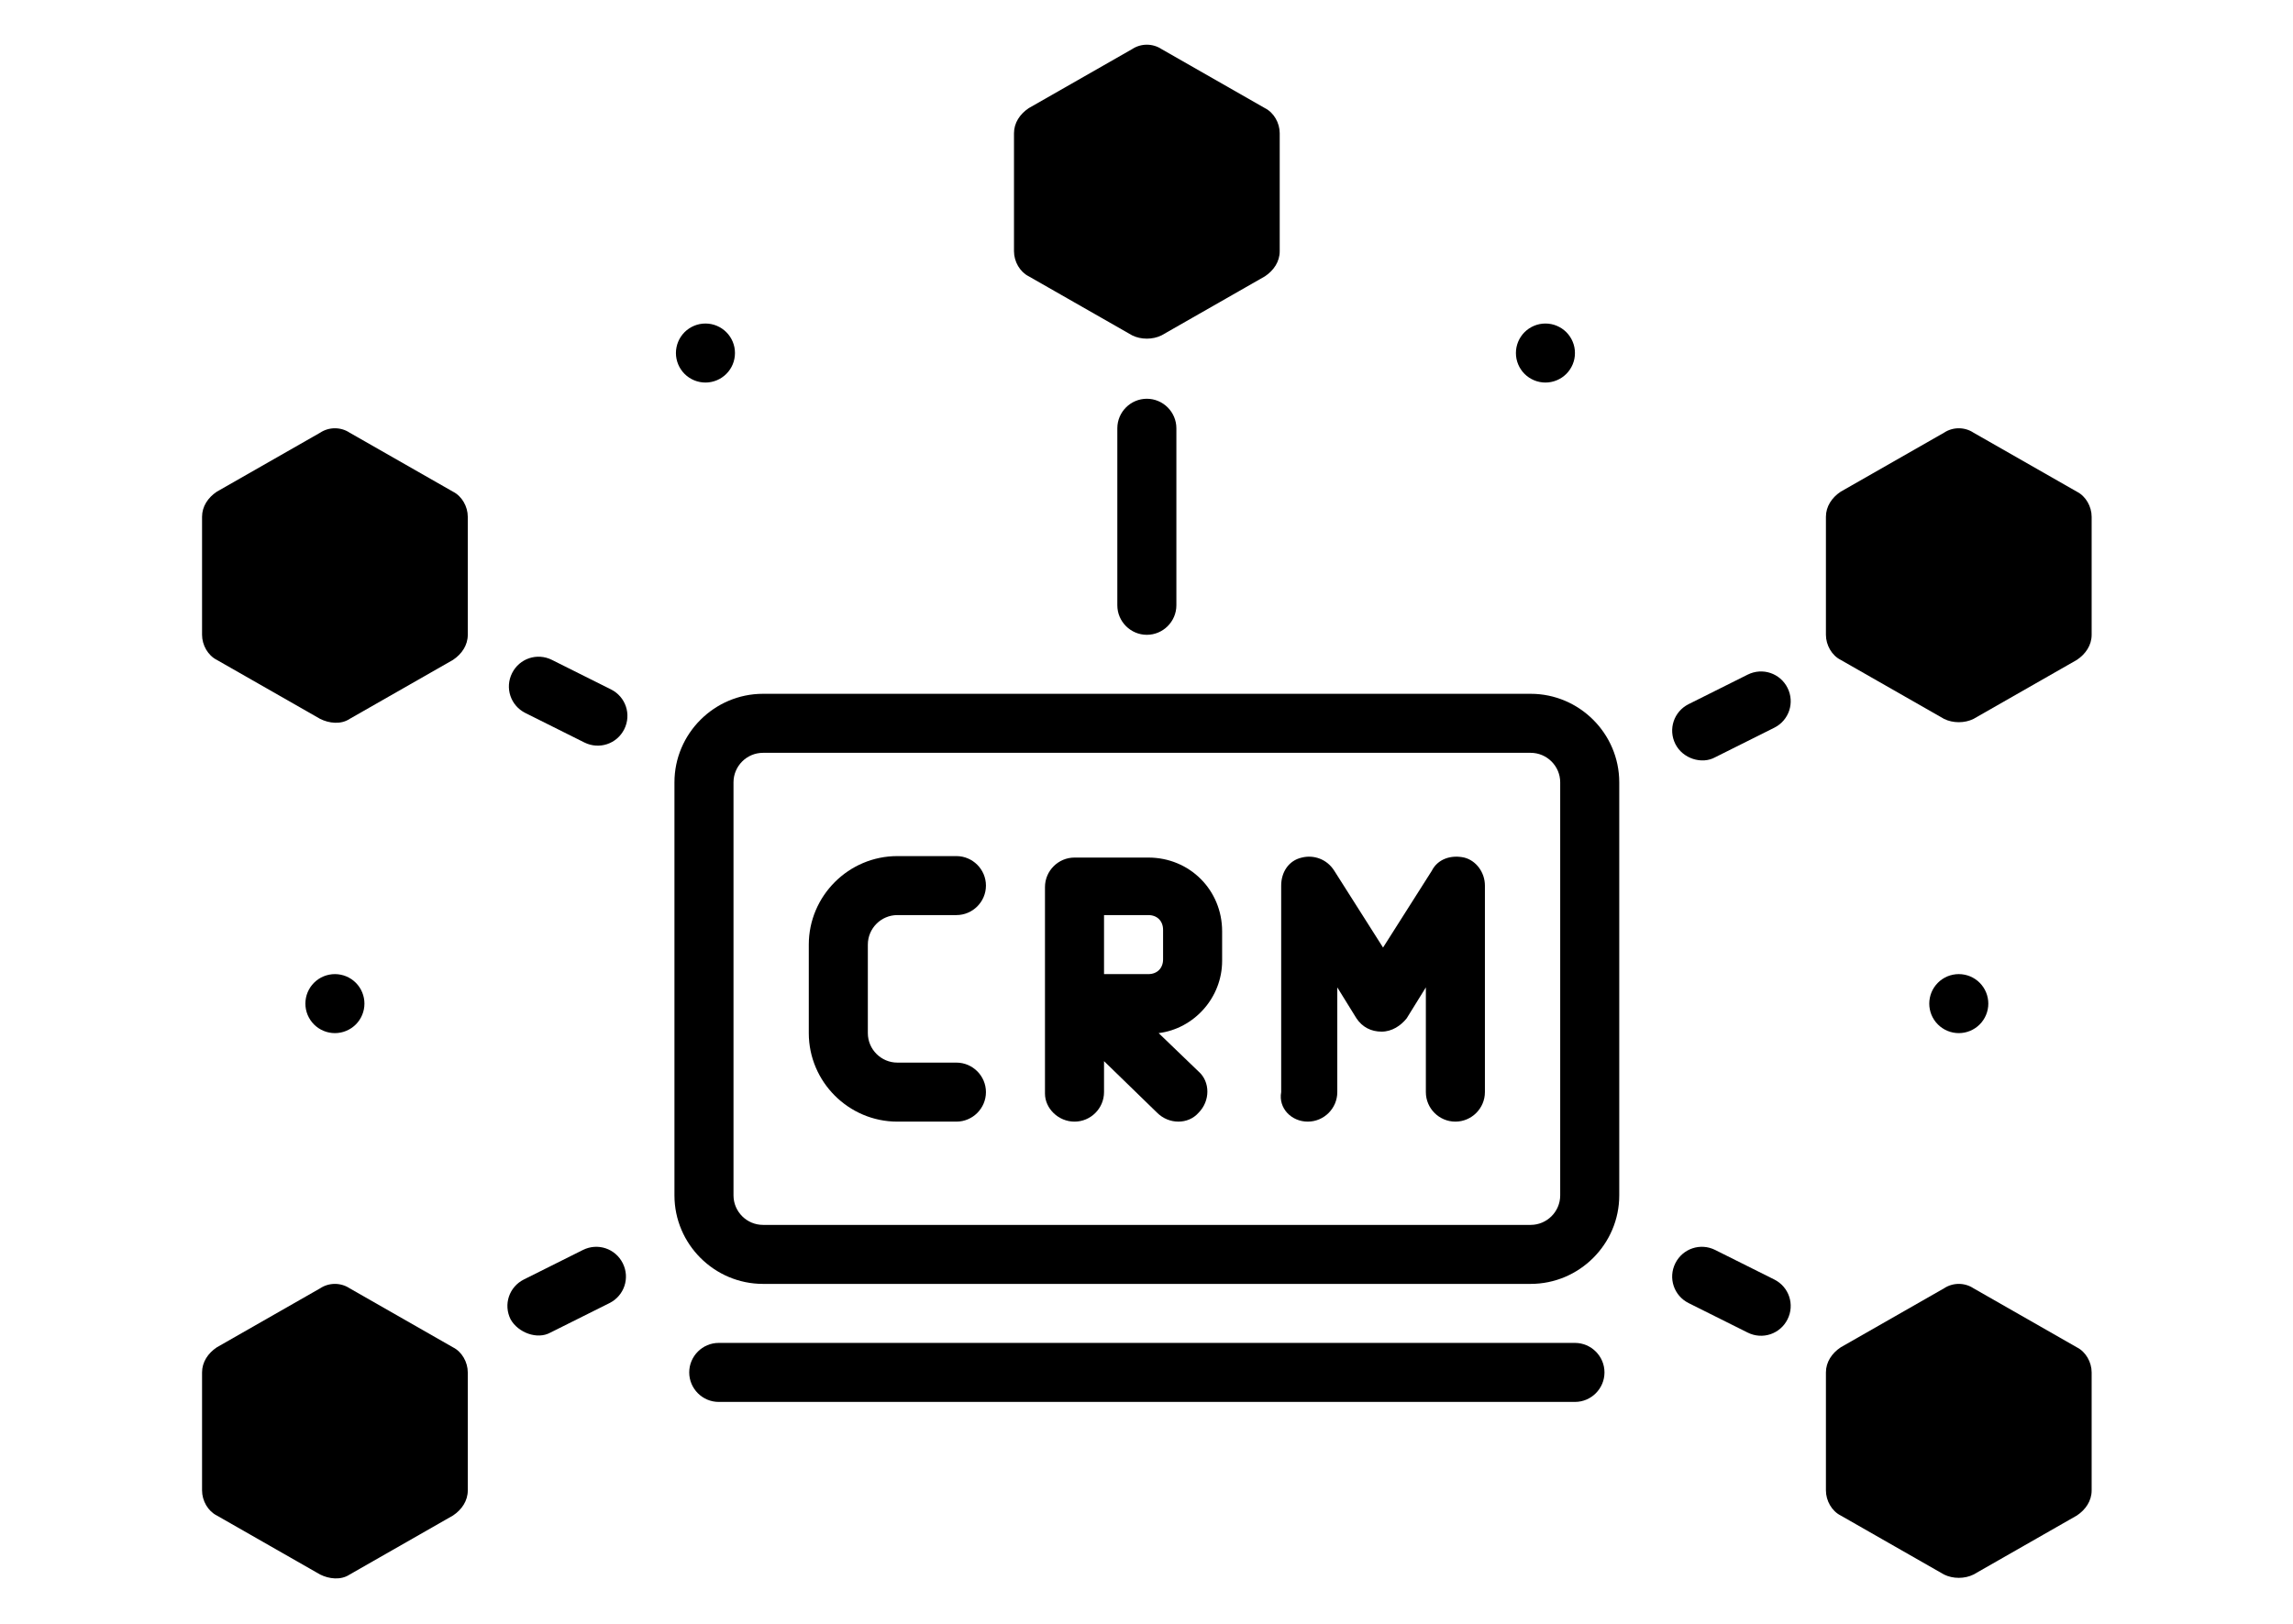 <svg xmlns="http://www.w3.org/2000/svg" xmlns:xlink="http://www.w3.org/1999/xlink" width="559" zoomAndPan="magnify" viewBox="0 0 419.25 297.75" height="396" preserveAspectRatio="xMidYMid meet" version="1.0"><defs><clipPath id="69d15c47fe"><path d="M 36.215 78 L 86 78 L 86 133 L 36.215 133 Z M 36.215 78 " clip-rule="nonzero"/></clipPath><clipPath id="a0bbd77bb2"><path d="M 36.215 235 L 86 235 L 86 289.758 L 36.215 289.758 Z M 36.215 235 " clip-rule="nonzero"/></clipPath><clipPath id="987cd67b2e"><path d="M 334 235 L 383 235 L 383 289.758 L 334 289.758 Z M 334 235 " clip-rule="nonzero"/></clipPath></defs><path fill="#000000" d="M 188.039 50.66 C 188.039 50.66 206.984 61.48 206.984 61.48 C 208.605 62.293 210.77 62.293 212.395 61.48 L 231.336 50.66 C 232.961 49.578 234.043 47.957 234.043 46.062 L 234.043 24.426 C 234.043 22.531 232.961 20.637 231.336 19.828 L 212.395 9.008 C 210.77 7.926 208.605 7.926 206.984 9.008 L 188.039 19.828 C 186.418 20.91 185.336 22.531 185.336 24.426 L 185.336 46.062 C 185.336 47.957 186.418 49.848 188.039 50.66 Z M 188.039 50.66 " fill-opacity="1" fill-rule="nonzero"/><path fill="#000000" d="M 204.277 78.52 L 204.277 110.977 C 204.277 113.949 206.711 116.387 209.688 116.387 C 212.664 116.387 215.102 113.949 215.102 110.977 L 215.102 78.52 C 215.102 75.543 212.664 73.109 209.688 73.109 C 206.711 73.109 204.277 75.543 204.277 78.52 Z M 204.277 78.52 " fill-opacity="1" fill-rule="nonzero"/><path fill="#000000" d="M 95.766 130.719 L 106.59 136.129 C 109.297 137.48 112.543 136.398 113.898 133.695 C 115.25 130.992 114.168 127.746 111.461 126.395 L 100.637 120.984 C 97.934 119.633 94.684 120.711 93.332 123.418 C 91.98 126.121 93.062 129.367 95.766 130.719 Z M 95.766 130.719 " fill-opacity="1" fill-rule="nonzero"/><path fill="#000000" d="M 100.367 244.316 L 111.191 238.91 C 113.898 237.555 114.98 234.309 113.625 231.605 C 112.273 228.902 109.027 227.82 106.32 229.172 L 95.496 234.582 C 92.789 235.934 91.707 239.18 93.062 241.883 C 94.414 244.316 97.934 245.672 100.367 244.316 Z M 100.367 244.316 " fill-opacity="1" fill-rule="nonzero"/><g clip-path="url(#69d15c47fe)"><path fill="#000000" d="M 39.211 120.984 C 39.211 120.984 58.152 131.801 58.152 131.801 C 59.777 132.613 61.941 132.883 63.566 131.801 L 82.508 120.984 C 84.133 119.902 85.215 118.277 85.215 116.387 L 85.215 94.746 C 85.215 92.855 84.133 90.961 82.508 90.148 L 63.566 79.332 C 61.941 78.25 59.777 78.25 58.152 79.332 L 39.211 90.148 C 37.59 91.23 36.508 92.855 36.508 94.746 L 36.508 116.387 C 36.508 118.277 37.59 120.172 39.211 120.984 Z M 39.211 120.984 " fill-opacity="1" fill-rule="nonzero"/></g><g clip-path="url(#a0bbd77bb2)"><path fill="#000000" d="M 39.211 277.855 C 39.211 277.855 58.152 288.676 58.152 288.676 C 59.777 289.488 61.941 289.758 63.566 288.676 L 82.508 277.855 C 84.133 276.773 85.215 275.152 85.215 273.258 L 85.215 251.621 C 85.215 249.727 84.133 247.832 82.508 247.023 L 63.566 236.203 C 61.941 235.121 59.777 235.121 58.152 236.203 L 39.211 247.023 C 37.59 248.105 36.508 249.727 36.508 251.621 L 36.508 273.258 C 36.508 275.152 37.59 277.043 39.211 277.855 Z M 39.211 277.855 " fill-opacity="1" fill-rule="nonzero"/></g><path fill="#000000" d="M 313.867 138.836 L 324.691 133.426 C 327.398 132.074 328.48 128.828 327.129 126.121 C 325.773 123.418 322.527 122.336 319.82 123.688 L 308.996 129.098 C 306.293 130.449 305.211 133.695 306.562 136.398 C 307.914 139.105 311.434 140.188 313.867 138.836 Z M 313.867 138.836 " fill-opacity="1" fill-rule="nonzero"/><path fill="#000000" d="M 308.996 238.91 L 319.82 244.316 C 322.527 245.672 325.773 244.59 327.129 241.883 C 328.48 239.18 327.398 235.934 324.691 234.582 L 313.867 229.172 C 311.164 227.82 307.914 228.902 306.562 231.605 C 305.211 234.309 306.293 237.555 308.996 238.91 Z M 308.996 238.91 " fill-opacity="1" fill-rule="nonzero"/><path fill="#000000" d="M 380.164 90.148 L 361.223 79.332 C 359.602 78.25 357.434 78.25 355.812 79.332 L 336.871 90.148 C 335.246 91.23 334.164 92.855 334.164 94.746 L 334.164 116.387 C 334.164 118.277 335.246 120.172 336.871 120.984 C 336.871 120.984 355.812 131.801 355.812 131.801 C 357.434 132.613 359.602 132.613 361.223 131.801 L 380.164 120.984 C 381.789 119.902 382.871 118.277 382.871 116.387 L 382.871 94.746 C 382.871 92.855 381.789 90.961 380.164 90.148 Z M 380.164 90.148 " fill-opacity="1" fill-rule="nonzero"/><g clip-path="url(#987cd67b2e)"><path fill="#000000" d="M 380.164 247.023 L 361.223 236.203 C 359.602 235.121 357.434 235.121 355.812 236.203 L 336.871 247.023 C 335.246 248.105 334.164 249.727 334.164 251.621 L 334.164 273.258 C 334.164 275.152 335.246 277.043 336.871 277.855 C 336.871 277.855 355.812 288.676 355.812 288.676 C 357.434 289.488 359.602 289.488 361.223 288.676 L 380.164 277.855 C 381.789 276.773 382.871 275.152 382.871 273.258 L 382.871 251.621 C 382.871 249.727 381.789 247.832 380.164 247.023 Z M 380.164 247.023 " fill-opacity="1" fill-rule="nonzero"/></g><path fill="#000000" d="M 134.191 64.727 C 134.191 65.082 134.156 65.434 134.086 65.781 C 134.02 66.129 133.914 66.469 133.781 66.797 C 133.645 67.125 133.477 67.434 133.281 67.73 C 133.082 68.027 132.859 68.301 132.605 68.551 C 132.355 68.801 132.082 69.027 131.785 69.223 C 131.492 69.422 131.18 69.586 130.852 69.723 C 130.523 69.859 130.184 69.961 129.836 70.031 C 129.488 70.102 129.137 70.137 128.781 70.137 C 128.426 70.137 128.074 70.102 127.723 70.031 C 127.375 69.961 127.039 69.859 126.707 69.723 C 126.379 69.586 126.07 69.422 125.773 69.223 C 125.477 69.027 125.203 68.801 124.953 68.551 C 124.703 68.301 124.477 68.027 124.281 67.73 C 124.082 67.434 123.914 67.125 123.781 66.797 C 123.645 66.469 123.543 66.129 123.473 65.781 C 123.402 65.434 123.367 65.082 123.367 64.727 C 123.367 64.371 123.402 64.02 123.473 63.672 C 123.543 63.32 123.645 62.984 123.781 62.656 C 123.914 62.328 124.082 62.016 124.281 61.719 C 124.477 61.426 124.703 61.152 124.953 60.898 C 125.203 60.648 125.477 60.426 125.773 60.227 C 126.07 60.031 126.379 59.863 126.707 59.727 C 127.039 59.59 127.375 59.488 127.723 59.418 C 128.074 59.352 128.426 59.316 128.781 59.316 C 129.137 59.316 129.488 59.352 129.836 59.418 C 130.184 59.488 130.523 59.59 130.852 59.727 C 131.18 59.863 131.492 60.031 131.785 60.227 C 132.082 60.426 132.355 60.648 132.605 60.898 C 132.859 61.152 133.082 61.426 133.281 61.719 C 133.477 62.016 133.645 62.328 133.781 62.656 C 133.914 62.984 134.02 63.32 134.09 63.672 C 134.156 64.02 134.191 64.371 134.191 64.727 Z M 134.191 64.727 " fill-opacity="1" fill-rule="nonzero"/><path fill="#000000" d="M 288.16 64.727 C 288.16 65.082 288.129 65.434 288.059 65.781 C 287.988 66.129 287.887 66.469 287.75 66.797 C 287.613 67.125 287.449 67.434 287.25 67.73 C 287.051 68.027 286.828 68.301 286.578 68.551 C 286.324 68.801 286.051 69.027 285.758 69.223 C 285.461 69.422 285.148 69.586 284.82 69.723 C 284.492 69.859 284.156 69.961 283.805 70.031 C 283.457 70.102 283.105 70.137 282.75 70.137 C 282.395 70.137 282.043 70.102 281.695 70.031 C 281.344 69.961 281.008 69.859 280.68 69.723 C 280.352 69.586 280.039 69.422 279.742 69.223 C 279.449 69.027 279.176 68.801 278.922 68.551 C 278.672 68.301 278.449 68.027 278.25 67.73 C 278.051 67.434 277.887 67.125 277.75 66.797 C 277.613 66.469 277.512 66.129 277.441 65.781 C 277.371 65.434 277.34 65.082 277.34 64.727 C 277.34 64.371 277.371 64.02 277.441 63.672 C 277.512 63.32 277.613 62.984 277.75 62.656 C 277.887 62.328 278.051 62.016 278.25 61.719 C 278.449 61.426 278.672 61.152 278.922 60.898 C 279.176 60.648 279.449 60.426 279.742 60.227 C 280.039 60.031 280.352 59.863 280.68 59.727 C 281.008 59.59 281.344 59.488 281.695 59.418 C 282.043 59.352 282.395 59.316 282.75 59.316 C 283.105 59.316 283.457 59.352 283.805 59.418 C 284.156 59.488 284.492 59.59 284.82 59.727 C 285.148 59.863 285.461 60.031 285.758 60.227 C 286.051 60.426 286.324 60.648 286.578 60.898 C 286.828 61.152 287.051 61.426 287.25 61.719 C 287.449 62.016 287.613 62.328 287.75 62.656 C 287.887 62.984 287.988 63.32 288.059 63.672 C 288.129 64.02 288.16 64.371 288.16 64.727 Z M 288.16 64.727 " fill-opacity="1" fill-rule="nonzero"/><path fill="#000000" d="M 66.273 184.004 C 66.273 184.359 66.238 184.711 66.168 185.059 C 66.098 185.406 65.996 185.746 65.859 186.074 C 65.723 186.402 65.559 186.711 65.359 187.008 C 65.164 187.305 64.938 187.578 64.688 187.828 C 64.434 188.078 64.164 188.305 63.867 188.5 C 63.57 188.699 63.258 188.863 62.93 189 C 62.602 189.137 62.266 189.238 61.914 189.309 C 61.566 189.379 61.215 189.414 60.859 189.414 C 60.504 189.414 60.152 189.379 59.805 189.309 C 59.457 189.238 59.117 189.137 58.789 189 C 58.461 188.863 58.148 188.699 57.852 188.5 C 57.559 188.305 57.285 188.078 57.031 187.828 C 56.781 187.578 56.559 187.305 56.359 187.008 C 56.164 186.711 55.996 186.402 55.859 186.074 C 55.723 185.746 55.621 185.406 55.551 185.059 C 55.484 184.711 55.449 184.359 55.449 184.004 C 55.449 183.648 55.484 183.297 55.551 182.949 C 55.621 182.598 55.723 182.262 55.859 181.934 C 55.996 181.605 56.164 181.293 56.359 180.996 C 56.559 180.703 56.781 180.43 57.031 180.18 C 57.285 179.926 57.559 179.703 57.852 179.504 C 58.148 179.309 58.461 179.141 58.789 179.004 C 59.117 178.871 59.457 178.766 59.805 178.699 C 60.152 178.629 60.504 178.594 60.859 178.594 C 61.215 178.594 61.566 178.629 61.914 178.699 C 62.266 178.766 62.602 178.871 62.93 179.004 C 63.258 179.141 63.57 179.309 63.867 179.504 C 64.164 179.703 64.434 179.926 64.688 180.18 C 64.938 180.43 65.164 180.703 65.359 180.996 C 65.559 181.293 65.723 181.605 65.859 181.934 C 65.996 182.262 66.098 182.598 66.168 182.949 C 66.238 183.297 66.273 183.648 66.273 184.004 Z M 66.273 184.004 " fill-opacity="1" fill-rule="nonzero"/><path fill="#000000" d="M 363.93 184.004 C 363.93 184.359 363.895 184.711 363.824 185.059 C 363.758 185.406 363.652 185.746 363.516 186.074 C 363.383 186.402 363.215 186.711 363.016 187.008 C 362.82 187.305 362.594 187.578 362.344 187.828 C 362.094 188.078 361.82 188.305 361.523 188.5 C 361.23 188.699 360.918 188.863 360.59 189 C 360.262 189.137 359.922 189.238 359.574 189.309 C 359.227 189.379 358.871 189.414 358.516 189.414 C 358.16 189.414 357.809 189.379 357.461 189.309 C 357.113 189.238 356.773 189.137 356.445 189 C 356.117 188.863 355.805 188.699 355.512 188.5 C 355.215 188.305 354.941 188.078 354.691 187.828 C 354.438 187.578 354.215 187.305 354.016 187.008 C 353.82 186.711 353.652 186.402 353.516 186.074 C 353.383 185.746 353.277 185.406 353.211 185.059 C 353.141 184.711 353.105 184.359 353.105 184.004 C 353.105 183.648 353.141 183.297 353.211 182.949 C 353.277 182.598 353.383 182.262 353.516 181.934 C 353.652 181.605 353.82 181.293 354.016 180.996 C 354.215 180.703 354.438 180.43 354.691 180.18 C 354.941 179.926 355.215 179.703 355.512 179.504 C 355.805 179.309 356.117 179.141 356.445 179.004 C 356.773 178.871 357.113 178.766 357.461 178.699 C 357.809 178.629 358.16 178.594 358.516 178.594 C 358.871 178.594 359.227 178.629 359.574 178.699 C 359.922 178.766 360.262 178.871 360.59 179.004 C 360.918 179.141 361.23 179.309 361.523 179.504 C 361.82 179.703 362.094 179.926 362.344 180.18 C 362.594 180.43 362.82 180.703 363.016 180.996 C 363.215 181.293 363.383 181.605 363.516 181.934 C 363.652 182.262 363.758 182.598 363.824 182.949 C 363.895 183.297 363.93 183.648 363.93 184.004 Z M 363.93 184.004 " fill-opacity="1" fill-rule="nonzero"/><path fill="#000000" d="M 139.332 235.391 L 280.043 235.391 C 288.973 235.391 296.281 228.09 296.281 219.164 L 296.281 143.434 C 296.281 134.508 288.973 127.203 280.043 127.203 L 139.332 127.203 C 130.402 127.203 123.098 134.508 123.098 143.434 L 123.098 219.164 C 123.098 228.09 130.402 235.391 139.332 235.391 Z M 133.922 143.434 C 133.922 140.457 136.355 138.023 139.332 138.023 L 280.043 138.023 C 283.02 138.023 285.457 140.457 285.457 143.434 L 285.457 219.164 C 285.457 222.141 283.02 224.574 280.043 224.574 L 139.332 224.574 C 136.355 224.574 133.922 222.141 133.922 219.164 Z M 133.922 143.434 " fill-opacity="1" fill-rule="nonzero"/><path fill="#000000" d="M 239.184 205.641 C 242.16 205.641 244.598 203.207 244.598 200.23 L 244.598 181.027 L 248.113 186.707 C 249.195 188.332 250.82 189.141 252.715 189.141 C 254.609 189.141 256.23 188.059 257.312 186.707 L 260.832 181.027 L 260.832 200.23 C 260.832 203.207 263.266 205.641 266.242 205.641 C 269.219 205.641 271.656 203.207 271.656 200.23 L 271.656 162.363 C 271.656 159.93 270.031 157.766 267.867 157.227 C 265.434 156.684 262.996 157.496 261.914 159.66 L 252.984 173.727 L 244.055 159.66 C 242.703 157.496 240.266 156.684 238.102 157.227 C 235.668 157.766 234.312 159.93 234.312 162.363 L 234.312 200.23 C 233.773 203.207 236.207 205.641 239.184 205.641 Z M 239.184 205.641 " fill-opacity="1" fill-rule="nonzero"/><path fill="#000000" d="M 196.43 205.641 C 199.406 205.641 201.84 203.207 201.84 200.23 L 201.84 194.551 C 201.84 194.551 211.582 204.02 211.582 204.02 C 213.746 206.18 217.266 206.18 219.16 204.02 C 221.324 201.855 221.324 198.336 219.16 196.445 L 211.852 189.414 C 218.348 188.602 223.488 182.922 223.488 176.16 L 223.488 170.75 C 223.488 163.176 217.535 157.227 209.961 157.227 L 196.43 157.227 C 193.453 157.227 191.016 159.66 191.016 162.637 L 191.016 200.5 C 191.016 203.207 193.453 205.641 196.43 205.641 Z M 201.84 167.773 L 209.961 167.773 C 211.582 167.773 212.664 168.855 212.664 170.48 L 212.664 175.891 C 212.664 177.512 211.582 178.594 209.961 178.594 L 201.84 178.594 Z M 201.84 167.773 " fill-opacity="1" fill-rule="nonzero"/><path fill="#000000" d="M 163.957 205.641 L 174.781 205.641 C 177.758 205.641 180.195 203.207 180.195 200.23 C 180.195 197.258 177.758 194.82 174.781 194.82 L 163.957 194.82 C 160.98 194.82 158.547 192.387 158.547 189.414 L 158.547 173.184 C 158.547 170.207 160.98 167.773 163.957 167.773 L 174.781 167.773 C 177.758 167.773 180.195 165.34 180.195 162.363 C 180.195 159.391 177.758 156.957 174.781 156.957 L 163.957 156.957 C 155.027 156.957 147.723 164.258 147.723 173.184 L 147.723 189.414 C 147.723 198.336 155.027 205.641 163.957 205.641 Z M 163.957 205.641 " fill-opacity="1" fill-rule="nonzero"/><path fill="#000000" d="M 131.215 246.211 C 128.238 246.211 125.805 248.645 125.805 251.621 C 125.805 254.594 128.238 257.031 131.215 257.031 L 288.16 257.031 C 291.137 257.031 293.574 254.594 293.574 251.621 C 293.574 248.645 291.137 246.211 288.16 246.211 Z M 131.215 246.211 " fill-opacity="1" fill-rule="nonzero"/></svg>